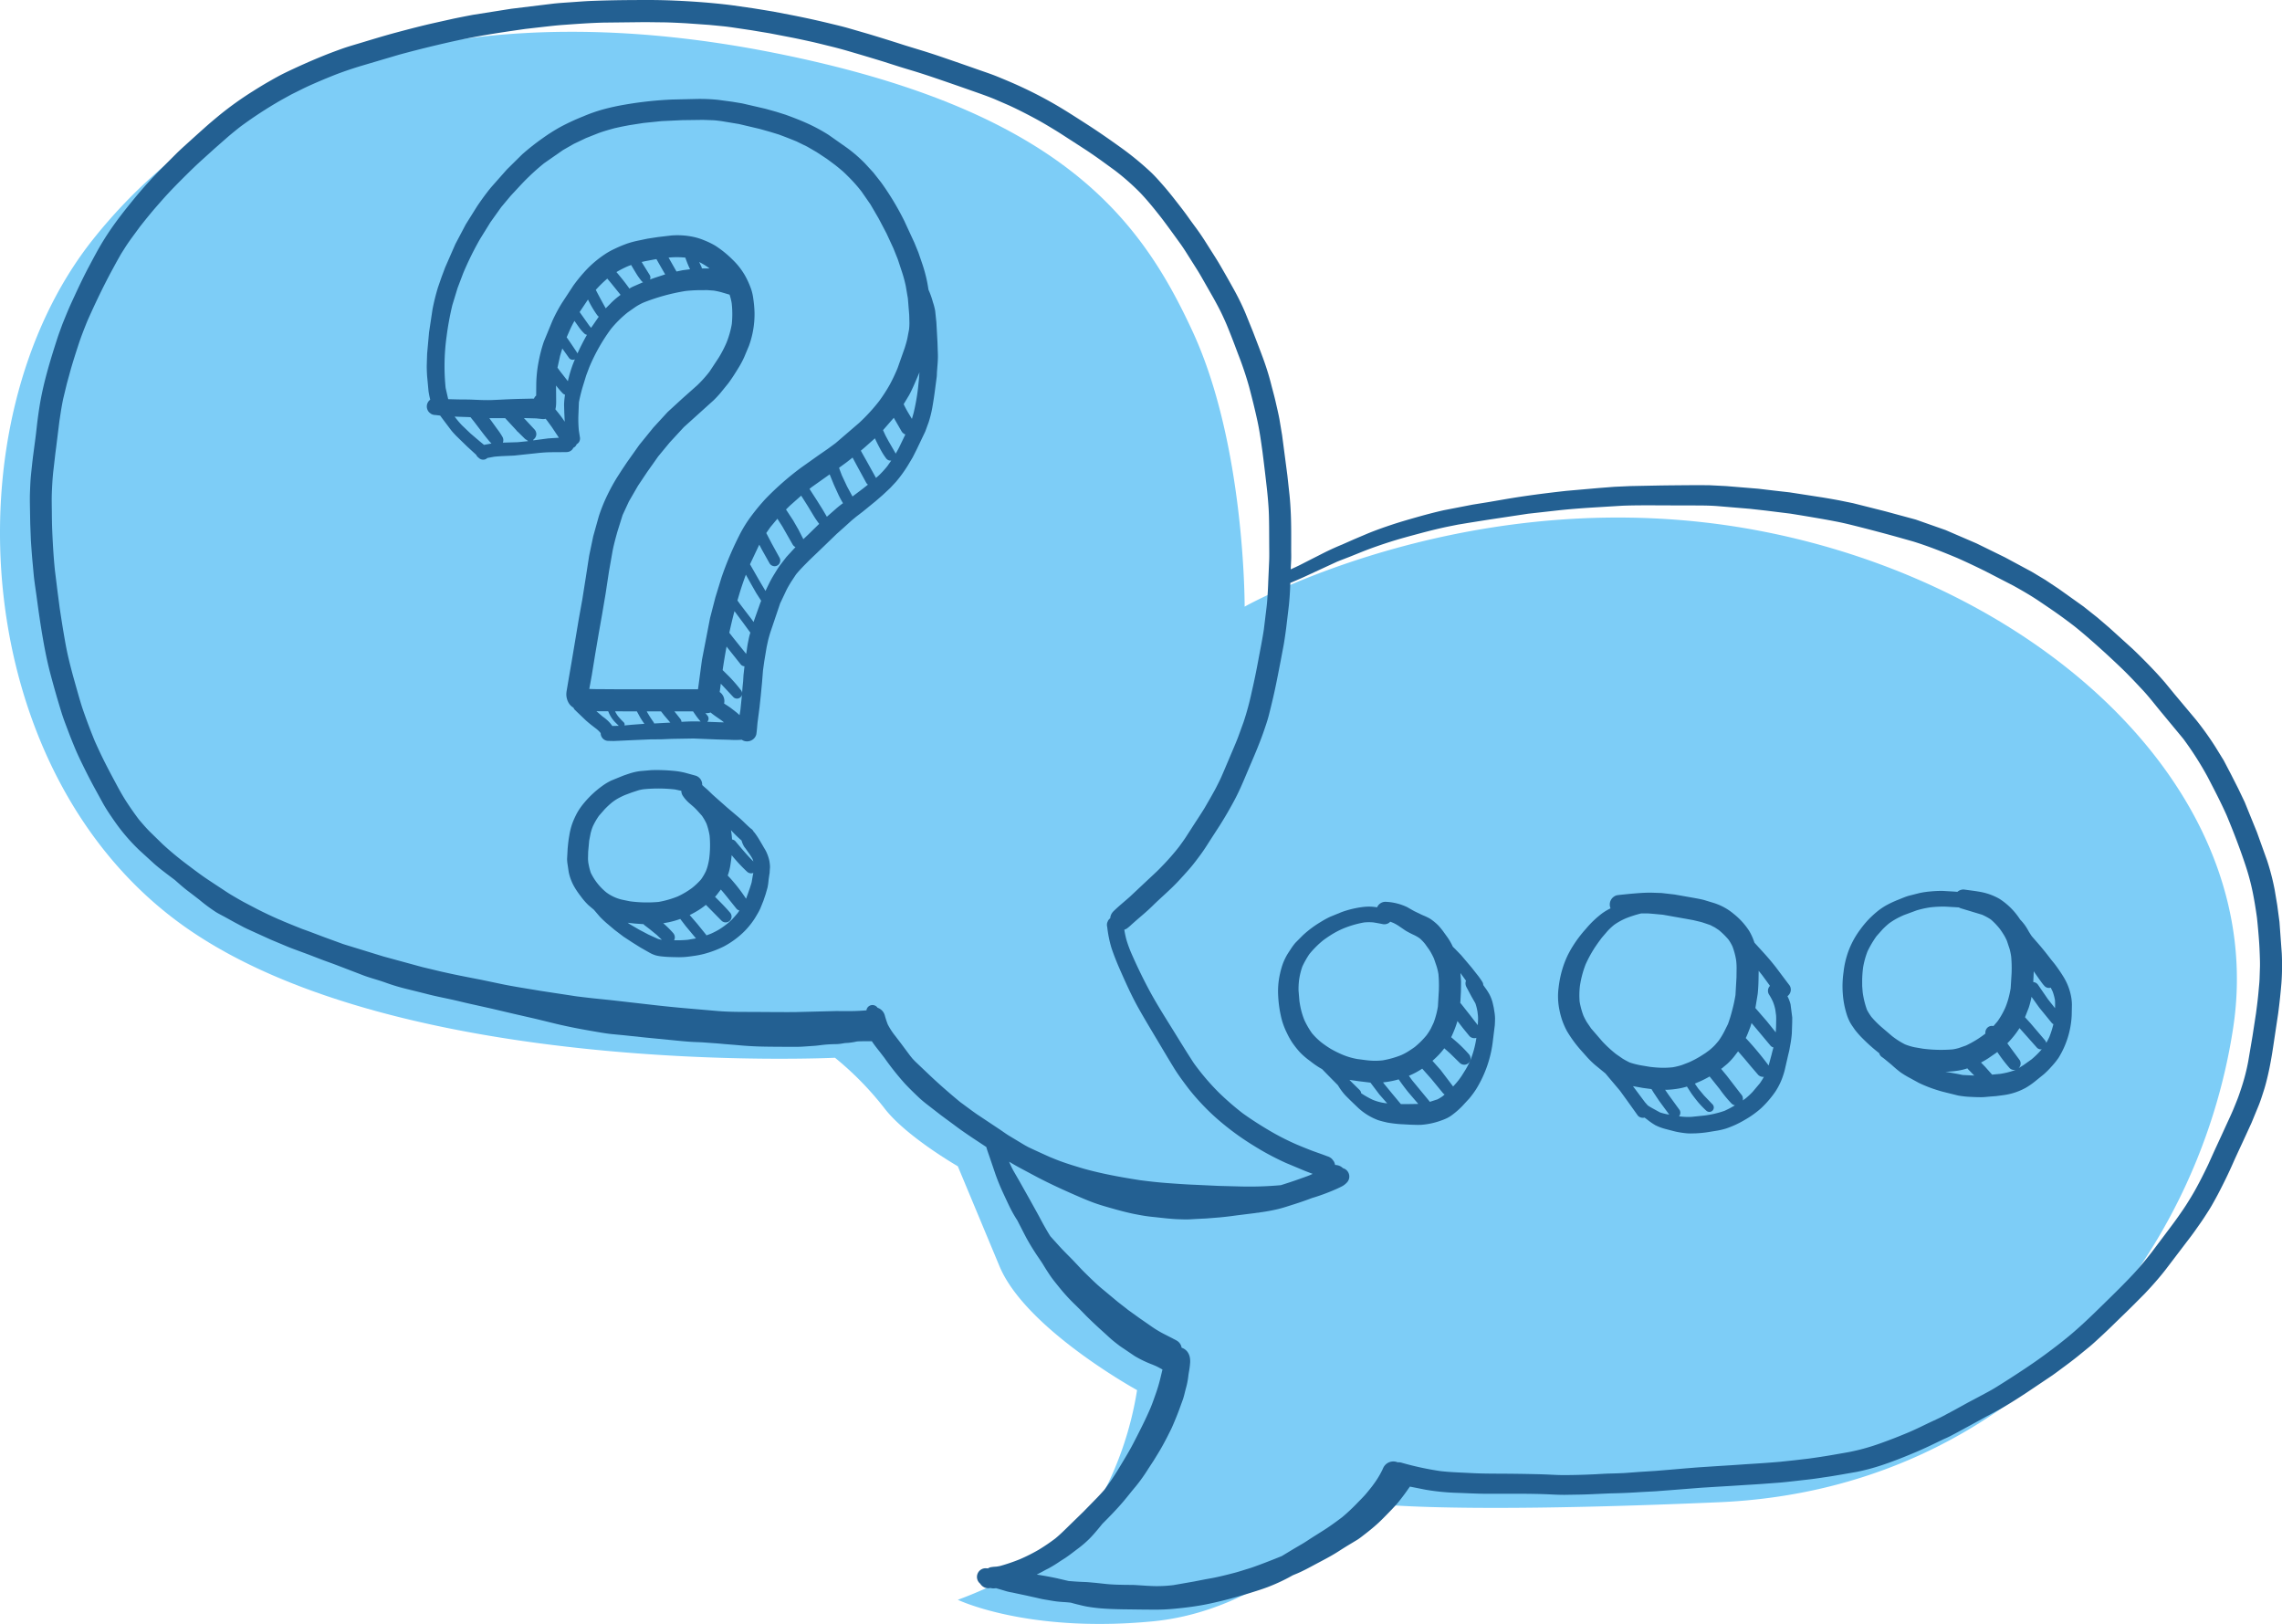 <svg xmlns="http://www.w3.org/2000/svg" width="479.794" height="341.408" xmlns:v="https://vecta.io/nano"><path d="M175.558 222.377s-91.373 4.436-136.655-27.506-50.132-106-19.243-144.678S102.069-.894 162.446 11.048s77.294 34.775 88.34 58.722 10.9 57.767 10.9 57.767 48.279-27.278 107.959-16 107.33 55.15 99.9 104.434-46.253 97.174-108.095 99.85-75.334 0-75.334 0-17.415 22.519-43.771 25.043-40.964-4.534-40.964-4.534 22.647-7.9 29.547-20.509a71.22 71.22 0 0 0 8.143-23.57s-23.549-12.922-28.963-26.135l-8.727-20.93s-10.976-6.31-15.491-12.272a65.71 65.71 0 0 0-10.332-10.537z" fill="#7dcdf7"/><g fill="#236092"><path d="M262.658 161.319l-.11.259-.125.3zM90.094 82.205c.088.613.209 1.221.362 1.821-.067.05-.131.104-.191.163a1.79 1.79 0 0 0 0 2.533l.363.28a1.77 1.77 0 0 0 .9.244l1.015.121q.606.826 1.226 1.644l1.065 1.413c.334.431.721.826 1.094 1.223l2.261 2.2 1.934 1.775a1.44 1.44 0 0 0 .5.6c.25.265.597.417.961.42a1.28 1.28 0 0 0 .344-.047 1.32 1.32 0 0 0 .544-.312l1.4-.259c1.4-.156 2.8-.166 4.209-.245l4.928-.523c1.034-.116 2.073-.179 3.114-.187l1.489-.007 1.546-.019c.401-.011.784-.17 1.075-.446a1.51 1.51 0 0 0 .309-.457 1.39 1.39 0 0 0 .4-.269 1.37 1.37 0 0 0 .3-.476 1.4 1.4 0 0 0 .527-.508 1.5 1.5 0 0 0 .141-1.069l-.206-1.318a24.29 24.29 0 0 1-.1-3.066l.112-2.854a33.83 33.83 0 0 1 .907-3.621l.626-2.033.656-1.739a39.01 39.01 0 0 1 4.51-7.978 23.37 23.37 0 0 1 3.55-3.526l1.567-1.1c.571-.384 1.176-.715 1.807-.99a42.24 42.24 0 0 1 8.831-2.42 30.29 30.29 0 0 1 2.872-.169l1.683-.01 1.355.1c.535.088 1.066.203 1.59.345l1.725.509a11.47 11.47 0 0 1 .446 1.806 20.69 20.69 0 0 1 .021 4.371 19.32 19.32 0 0 1-1.125 3.945c-.474 1.094-1.026 2.153-1.654 3.167l-1.912 2.9a26.31 26.31 0 0 1-2.528 2.82l-3.191 2.836-3.076 2.824-3.015 3.283-2.964 3.653-1.273 1.8-1.278 1.8-1.107 1.653-1.034 1.614a40.47 40.47 0 0 0-1.99 3.633 34.76 34.76 0 0 0-1.81 4.474l-1.171 4.192-.864 4.115-.709 4.586q-.361 2.269-.716 4.539l-.759 4.2-1.4 8.377-.734 4.259-.423 2.506a5.5 5.5 0 0 0-.06.671 3.7 3.7 0 0 0 .383 1.6 2.76 2.76 0 0 0 1.122 1.2c.071.189.182.359.326.5l2.177 2.086c.74.679 1.524 1.28 2.32 1.879a6.52 6.52 0 0 1 .826.8l.077.122a1.61 1.61 0 0 0 1.585 1.601l1.2.026 3.257-.152 4.449-.192 2.229-.014 2.188-.091 4.613-.078 5.023.205 2.491.062c.845.059 1.694.059 2.539 0l.074-.01a2.01 2.01 0 0 0 .59.275c.174.047.353.071.533.071a2.03 2.03 0 0 0 1.021-.274c.46-.259.795-.695.926-1.206.135-.857.172-1.727.27-2.59l.4-3.06.281-2.642.245-2.566.208-2.588.257-1.854.239-1.437.27-1.615.329-1.51q.218-.825.471-1.64l2.036-6.027 1.357-2.868c.292-.577.631-1.129.968-1.682l1-1.514.04-.052c.849-1.046 1.818-1.981 2.757-2.944l3.107-2.978 2.658-2.57 1.609-1.431 1.572-1.426.961-.79q.674-.511 1.344-1.03l1.16-.94-.146.112 1.646-1.338 1.547-1.342 1.575-1.475 1.225-1.315c.928-1.096 1.77-2.261 2.52-3.486l.975-1.638.856-1.7 1.727-3.614a1.84 1.84 0 0 0 .12-.289l.641-1.757a23.1 23.1 0 0 0 .755-2.979q.32-1.8.558-3.607l-.064.482.3-2.28.147-1.114c.042-.348.043-.7.057-1.051l.156-2.033a18.35 18.35 0 0 0 .022-2.2l-.068-2.049-.231-4.193-.256-2.438a13.1 13.1 0 0 0-.475-1.805 16.74 16.74 0 0 0-.926-2.6q-.107-.692-.23-1.384a31.06 31.06 0 0 0-1.13-4.219l-.774-2.255-.836-2.043-2.133-4.609a57.61 57.61 0 0 0-4.871-8.076l-1.627-2.069-1.758-1.913a30.32 30.32 0 0 0-3.76-3.259l-3.87-2.724a36.1 36.1 0 0 0-4.173-2.28c-1.587-.737-3.228-1.362-4.87-1.964l-1.967-.62-2.312-.644-4.863-1.124-2.045-.341-2.982-.4a37.66 37.66 0 0 0-4.634-.19l-5.054.119a77.74 77.74 0 0 0-9.911 1.066q-2.319.39-4.585 1c-1.457.405-2.886.908-4.275 1.506a46.45 46.45 0 0 0-4.692 2.172c-1.327.735-2.61 1.548-3.84 2.436a49.99 49.99 0 0 0-4.22 3.331l-3.252 3.214-3.223 3.645c-1.074 1.28-2.049 2.65-2.991 4.028l-2.395 3.823-2.192 4.148-2.15 4.91-.765 2.04-.739 2.131a45.16 45.16 0 0 0-1.162 4.669l-.726 4.815-.406 4.5q-.039 1.151-.073 2.3c-.023.767.022 1.53.059 2.295l.303 3.252zm8.86 8.953l-1.835-1.751a21.79 21.79 0 0 1-1.532-1.824l.656.027 2.286.078.4.025.772.966 1.941 2.551q.48.612.975 1.212c.22.283.46.55.718.8l-1.575.284-.066-.058-.934-.77-1.805-1.54zm7.495 1.879l-.727.019a1.38 1.38 0 0 0-.061-1.177c-.329-.581-.701-1.138-1.111-1.665l-1.261-1.748-.41-.558 3.335.008 2.374 2.564a.47.47 0 0 0 .122.167l.207.175 1.443 1.423a1.51 1.51 0 0 0 .4.26l.278.24-2.185.22-2.403.072zm8.821-.87l-3.164.42a.6.6 0 0 0 .032-.169 1.4 1.4 0 0 0 .625-1.168 1.48 1.48 0 0 0-.412-.994l-2.129-2.287-.073-.078 2.56.071.819.085.532.058a2.15 2.15 0 0 0 .669-.064l.311.4.954 1.306.909 1.365.609.917-.222.012-2.019.127zm8.35-29.191l.266.523a21.54 21.54 0 0 0 1.634 2.7 1.52 1.52 0 0 0 .376.379l-1.621 2.347-.086-.112-.308-.369-2.013-2.842 1.753-2.625zm-6.718 22.27c.025-.281.031-.561.032-.842l-.024-3.172v-.186a18.52 18.52 0 0 0 1.4 1.643 1.17 1.17 0 0 0 .486.29 15.84 15.84 0 0 0-.2 2.164l.048 1.587.078 1.693c0 .082.014.164.02.246l-.416-.614c-.479-.693-1.016-1.349-1.552-2 .063-.266.106-.536.129-.808zm3.579-8.742a27.11 27.11 0 0 0-1.084 3.639q-.777-1-1.558-1.987l-.627-.858.554-2.517.457-1.514 1.48 2.073a1.01 1.01 0 0 0 .722.3 1.03 1.03 0 0 0 .451-.107q-.203.485-.394.972zm.929-2.19c-.023-.076-.057-.148-.1-.214l-1.32-1.972q-.422-.613-.849-1.221.353-.807.708-1.613a20.89 20.89 0 0 1 .936-1.831l.093.138.807 1.141a8.99 8.99 0 0 0 1.188 1.388 1.01 1.01 0 0 0 .535.259q-1.088 1.916-1.998 3.925zm6.989-5.076h0l-.122.158.181-.234zm-.035-5.43l-1.006 1.013q-1.083-1.921-2.093-3.881a26.21 26.21 0 0 1 2.418-2.366q.48.564.952 1.135l1.821 2.257c.006.008.014.012.021.019l-.374.286a15.77 15.77 0 0 0-1.739 1.537zm4.659-3.525c-.243.119-.477.252-.707.392a.73.73 0 0 0-.052-.1c-.828-1.173-1.731-2.286-2.657-3.379h.006a21.82 21.82 0 0 1 2.328-1.194q.376-.153.758-.292l.608 1.037.639 1.042a15.91 15.91 0 0 0 .98 1.338 1.08 1.08 0 0 0 .291.2l-2.194.956zm3.64-1.517c.134-.306.113-.658-.058-.945l-1.376-2.207-.317-.541.781-.169 1.953-.372.373-.055q.377.674.762 1.343l.648 1.133.426.733-2.364.776-.828.303zm6.861-1.955l-1.291.269h0l-1.664-2.926c1.124-.108 2.256-.11 3.38-.006l.149.026a20.75 20.75 0 0 0 .987 2.433l-1.561.204zm4.044-.371a1.29 1.29 0 0 0-.143-.464l-.427-.89a13.84 13.84 0 0 1 1.984 1.194l.19.161-1.604-.001zm-24.711 88.295h0 0zm5.883 7.888c-.259-.367-.549-.712-.867-1.03a9.53 9.53 0 0 0-1.172-.949l-1.3-1.123 1.446.008h1.024l.163.381a6.73 6.73 0 0 0 1.277 1.9l.787.785-1.357.028zm2.553-.109a.63.63 0 0 0-.146-.65 14.91 14.91 0 0 1-1.251-1.352 6.8 6.8 0 0 1-.578-.971l2.124.01h2.461l.623 1.145a14.29 14.29 0 0 0 .962 1.475l-2.637.195-1.557.148zm6.6-.434l-.368.012c-.017-.094-.054-.184-.107-.263a23.87 23.87 0 0 1-1.321-2.052l-.122-.224h3.009l.637.824 1.314 1.538-3.041.165zm5.392-.325a1.15 1.15 0 0 0-.3-.691l-1.191-1.51h3.92l.62.909c.3.424.637.825.968 1.225l-.436-.016c-1.191-.034-2.384.012-3.572.084zm14.34-18.93a2.07 2.07 0 0 0 .136.161l-.15.513c-.132.481-.216.976-.322 1.463a19.61 19.61 0 0 0-.271 1.687l-.132.828-2.671-3.327-.876-1.117q.492-2.286 1.087-4.548l.621.835 1.232 1.659 1.351 1.847zm-6 12.92a2.26 2.26 0 0 0-.311-.258q.1-.678.183-1.358l.05-.386.171.17 2.467 2.636a1.08 1.08 0 0 0 1.049.284 1.07 1.07 0 0 0 .762-.774l-.072.749-.242 2.4-.185 1.133-.588-.521-1.271-.984c-.451-.334-.93-.625-1.4-.931a2.25 2.25 0 0 0 .065-.524c-.001-.613-.245-1.201-.677-1.635zm1.137-9.817q.556.713 1.12 1.42l1.911 2.4a1.14 1.14 0 0 0 .5.29 1.16 1.16 0 0 0 .236.035l-.21 1.886-.074 1.264-.125 1.234-.092 1.215c-.035-.243-.142-.47-.306-.653a34.05 34.05 0 0 0-2.292-2.66l-1.493-1.478q.363-2.485.826-4.952zm-4.068 15.816h.006a.96.96 0 0 0 .28-.678c-.005-.253-.105-.495-.28-.677l-.395-.48a2.19 2.19 0 0 0 .292.019c.275-.001.547-.05.805-.145l.074.066c.749.618 1.565 1.133 2.35 1.7l.381.309c-.268 0-.535-.006-.8-.011l-2.713-.103zm11.192-25.071l-1.326 3.737-.115.36-.44-.615-1.355-1.764q-.627-.82-1.247-1.646l-.356-.5.453-1.539q.6-1.961 1.321-3.886.538.963 1.075 1.928l1.091 1.916 1.051 1.637-.151.372zm5.462-9.583l-1.4 1.824c-.433.595-.8 1.229-1.188 1.855q-.6.968-1.1 1.988-.363.738-.714 1.482-.727-1.211-1.441-2.429l-1.817-3.179 1.859-3.931.1-.187.509.986 1.652 2.946c.228.364.625.588 1.055.594.209 0 .413-.056.593-.162a1.22 1.22 0 0 0 .432-1.648l-1.63-2.958-1.15-2.211.869-1.246 1.472-1.763 1.06 1.658 1.067 1.877 1.1 1.926a1.41 1.41 0 0 0 .579.511l-.514.551-1.392 1.516zm4.537-4.66l-.987.933-.048-.117-1-1.948-1.092-1.9-1.5-2.286.8-.788 2.393-2.12q.729 1.139 1.447 2.284l1.042 1.727a19.8 19.8 0 0 0 1.295 1.918l-2.35 2.297zm5.8-5.4l-1.834 1.607-.932-1.581-1.07-1.71q-.826-1.284-1.654-2.568l.507-.4 3.741-2.652.048.133.836 2.052.953 2.091a18.59 18.59 0 0 0 .963 1.785 18.91 18.91 0 0 0-1.563 1.245zm5.759-4.314q-.351.263-.7.532l.08-.062-1.586 1.19-1.136-2.09-1.11-2.369-.476-1.265-.1-.309 1.6-1.17 1.238-.974.953 1.774 1.938 3.556a1.21 1.21 0 0 0 .34.354l-.131.106.135-.1h0l-1.05.829zm5.157-4.762c-.537.673-1.116 1.312-1.733 1.913-.221.216-.459.416-.7.615l-.045-.106-1.952-3.522q-.6-1.046-1.177-2.1.438-.374.874-.75l2.085-1.853q.269.595.564 1.177.357.7.735 1.395a13.41 13.41 0 0 0 .991 1.549c.155.249.395.433.676.519a1.13 1.13 0 0 0 .3.04c.057-.001.114-.005.17-.014l-.795 1.14zm1.7-2.563a1.08 1.08 0 0 0-.106-.261l-1.418-2.452-.6-1.116-.519-1.127 2.266-2.6.293.521q.67 1.15 1.329 2.306a1.53 1.53 0 0 0 .81.673l-1.14 2.362c-.273.581-.579 1.146-.916 1.693zm4.71-13.752q-.056.421-.109.843c-.198 1.46-.47 2.909-.816 4.342l-.354 1.243-.787-1.31c-.351-.58-.656-1.176-.95-1.783l1.156-1.923c.364-.656.678-1.355.991-2.043l1.057-2.449.114-.3-.1 1.4-.203 1.983zM93.884 70.824c.286-2.241.693-4.465 1.219-6.662l1.094-3.59 1.194-3.146a65.83 65.83 0 0 1 3.52-7.141l2.2-3.556 2.271-3.182 1.986-2.376 2.268-2.441a48.38 48.38 0 0 1 4.764-4.413l3.988-2.777 2.26-1.294 2.547-1.212 2.618-1.04c1.124-.411 2.264-.731 3.417-1.044l1.511-.332 1.569-.3 3-.467 3.79-.388 4.284-.2 4.438-.06 2.112.076c.565.026 1.133.11 1.7.177l3.751.623 4.38 1.035 2.192.618 1.769.543q1.894.7 3.754 1.463l2.224 1.086 1.979 1.147 2.125 1.4q.922.674 1.833 1.361.685.545 1.354 1.11c.583.493 1.118 1.053 1.661 1.589a31.7 31.7 0 0 1 2.49 2.848l1.873 2.7 1.714 2.944 1.657 3.148 1.448 3.128.93 2.325.918 2.781a27.6 27.6 0 0 1 .76 2.859l.436 2.56.282 3.463.045 1.7a13.08 13.08 0 0 1-.075 1.359l-.36 1.891c-.145.673-.347 1.337-.552 1.994l-1.5 4.253c-.481 1.175-1.024 2.325-1.626 3.443a33.83 33.83 0 0 1-2.267 3.514 39 39 0 0 1-4.172 4.547l-4.986 4.286-1.7 1.247-1.87 1.289-3.8 2.7a61.34 61.34 0 0 0-7.242 6.351 44.21 44.21 0 0 0-3.268 3.948 27 27 0 0 0-2.366 3.874 68.57 68.57 0 0 0-3.726 8.817l-1.3 4.234-1.11 4.305-1.7 8.784-.587 4.375q-.085.627-.168 1.255-.041.278-.082.556h-1.3-4.375q-4.533 0-9.068 0c-1.593 0-3.186 0-4.778-.017-1.108-.009-2.227.006-3.337-.055l.191-1.008q.177-.978.352-1.956l.722-4.445.693-4.079.738-4.175.739-4.363.7-4.62.768-4.361c.27-1.381.648-2.752 1.027-4.106l1.08-3.443 1.327-2.864 1.906-3.294 1.983-2.965 1.213-1.707 1.044-1.485 2.431-2.943 2.972-3.221 6.244-5.633a22.18 22.18 0 0 0 1.5-1.611l1.621-2c.826-1.115 1.554-2.29 2.277-3.474a19.89 19.89 0 0 0 1.041-1.985l1.012-2.416a19.53 19.53 0 0 0 1.167-6.939 24.11 24.11 0 0 0-.251-2.869 10.4 10.4 0 0 0-.45-2.052 18.61 18.61 0 0 0-1.114-2.557c-.733-1.361-1.675-2.598-2.792-3.666a21.81 21.81 0 0 0-3.661-2.958 16.37 16.37 0 0 0-2.332-1.13c-.715-.298-1.454-.532-2.21-.7a16.14 16.14 0 0 0-4.732-.3l-2.786.328-2.182.336-2.109.442c-.742.157-1.474.357-2.193.6-.874.315-1.731.673-2.569 1.075-.691.316-1.356.684-1.992 1.1a22.92 22.92 0 0 0-3.639 2.963 32.77 32.77 0 0 0-3.1 3.706l-2.339 3.567a32.4 32.4 0 0 0-2.052 3.834l-1.785 4.33a30.33 30.33 0 0 0-1.088 4.142 26.93 26.93 0 0 0-.516 4.832l-.02 2.354v.045a1.42 1.42 0 0 0-.462.644l-.413-.006-2.246.048q-2.117.051-4.232.163l-2.221.1a40.75 40.75 0 0 1-2.446-.038l-2.066-.084-2.257-.018-2.154-.056-.538-2.367a45.15 45.15 0 0 1 .188-10.725z"/><path d="M161.731 180.856a8.7 8.7 0 0 0-.627-1.793c-.193-.414-.462-.79-.676-1.193l-.629-1.067a16.29 16.29 0 0 0-1.174-1.78 1.71 1.71 0 0 0-.151-.132l-.076-.154c-.134-.227-.32-.417-.544-.556-.834-.7-1.567-1.5-2.383-2.217l-2.575-2.179-2.557-2.262q-.231-.215-.471-.42l-1.091-1.053-.8-.694-.341-.315c.047-.908-.539-1.728-1.413-1.979l-2.18-.6c-.827-.204-1.668-.342-2.517-.41a37.2 37.2 0 0 0-4.556-.145l-2.331.2a12.33 12.33 0 0 0-2.349.536q-.624.207-1.244.424l-2.517 1.026a12.24 12.24 0 0 0-1.994 1.208c-1.366.993-2.604 2.152-3.686 3.448a13.75 13.75 0 0 0-1.479 2.094c-.439.802-.813 1.638-1.119 2.5a14.42 14.42 0 0 0-.557 2.331c-.171.9-.261 1.825-.347 2.74l-.118 2.178a8.5 8.5 0 0 0 .1 1.1l.242 1.631c.227 1.109.633 2.174 1.2 3.154.384.658.813 1.289 1.285 1.887a13.49 13.49 0 0 0 1.7 1.965l1.108.932 1.22 1.425c.449.475.924.928 1.418 1.357l1.716 1.452 1.873 1.421 1.831 1.2 1.73 1.085 1.916 1.088a6.62 6.62 0 0 0 1.285.557c.461.12.932.2 1.407.238.677.082 1.362.106 2.043.126l1.469.03.88-.023c.829-.048 1.648-.164 2.468-.287.637-.094 1.269-.222 1.893-.383 1.463-.386 2.883-.922 4.236-1.6 1.387-.745 2.673-1.663 3.828-2.733.385-.353.749-.728 1.09-1.124a15.9 15.9 0 0 0 1.236-1.576c.29-.415.545-.85.8-1.289.247-.408.469-.83.666-1.264l.633-1.568.479-1.416.388-1.364a12.59 12.59 0 0 0 .228-1.622l.169-1.191c.043-.161.062-.328.057-.495l.069-.949a4.06 4.06 0 0 0-.022-.56c-.028-.316-.075-.63-.139-.94zm-5.851-4.176l.039.03a4.38 4.38 0 0 0 .336.9l.118.245a2.72 2.72 0 0 0 .322.447l.638.9a11.91 11.91 0 0 1 .9 1.4q.09.249.162.5c-1.356-1.337-2.563-2.809-3.79-4.264a1.14 1.14 0 0 0-.692-.347v-.024c-.036-.651-.111-1.299-.227-1.94h0c.689.759 1.422 1.478 2.194 2.153zm-32.251 3.874l.034-1.467.213-2.34.3-1.546a10.2 10.2 0 0 1 .459-1.444 14.45 14.45 0 0 1 1.3-2.255l1.229-1.4c.464-.481.953-.937 1.466-1.365a10.69 10.69 0 0 1 1.236-.841c.489-.273.986-.513 1.5-.739l1.455-.547 1.372-.449c.368-.104.744-.182 1.123-.233a31.3 31.3 0 0 1 6.613.043l1.318.287c.004.366.11.724.308 1.032.356.534.776 1.023 1.25 1.455l.974.84a12.2 12.2 0 0 1 .963.972l.832.929a10.81 10.81 0 0 1 .974 1.689c.292.807.508 1.64.648 2.487a22.36 22.36 0 0 1-.093 4.913 15.73 15.73 0 0 1-.337 1.569 9.46 9.46 0 0 1-.37 1.057c-.287.589-.621 1.153-1 1.687-.579.655-1.215 1.257-1.9 1.8-.934.689-1.936 1.283-2.989 1.771-1.296.524-2.643.912-4.019 1.155-2.015.184-4.045.14-6.051-.13l-1.668-.343c-1.194-.28-2.317-.803-3.3-1.536-1.37-1.115-2.478-2.517-3.247-4.108a12.14 12.14 0 0 1-.539-2.268l.079.588a10.06 10.06 0 0 1-.133-1.263zm14.683 16.82l-1.968-.894-1.956-1.029-2-1.166-.419-.287 1.428.158 1.915.135a1.38 1.38 0 0 0 .4.369l.35.27-.279-.217.8.616 1.486 1.211 1.086 1.034-.1-.008c-.252-.044-.501-.108-.743-.192zm6.329.2c-.949.091-1.904.124-2.857.1h-.057c.102-.19.156-.401.158-.616-.005-.354-.145-.692-.392-.946a19.59 19.59 0 0 0-1.891-1.881l-.159-.13 1.153-.212a17.75 17.75 0 0 0 2.062-.568l.364-.13 1.166 1.521 1.24 1.492.9 1.077-1.687.292zm9.295-4.3a12.29 12.29 0 0 1-1.414 1.215 15.07 15.07 0 0 1-1.474 1.005 16.4 16.4 0 0 1-1.553.791q-.484.191-.976.364c-.02-.058-.049-.114-.085-.164l-1.8-2.226-1.626-1.886.044-.021a20.4 20.4 0 0 0 1.923-1.076c.5-.321.979-.674 1.447-1.041l.874.884 2.406 2.443a1.24 1.24 0 0 0 .877.357 1.23 1.23 0 0 0 1.235-1.231 1.3 1.3 0 0 0-.363-.875c-.979-1.144-2.045-2.206-3.111-3.268l.325-.369.888-1.165.155.169q.686.794 1.335 1.618l1.813 2.261a1.21 1.21 0 0 0 .608.36l-.349.508q-.566.694-1.18 1.344zm4.1-7.793c-.1.406-.249.793-.367 1.193l-.422 1.208-.343.95-.05.1a34.81 34.81 0 0 0-2.146-2.93q-.524-.636-1.068-1.255l-.639-.686.108-.291c.231-.693.395-1.406.491-2.13q.145-.919.231-1.854a35.38 35.38 0 0 0 3.222 3.458 1.27 1.27 0 0 0 .872.361 1.24 1.24 0 0 0 .461-.091l-.138.713-.211 1.251z"/><path d="M479.744 200.405l-.483-6.6-.473-3.548-.533-3.184c-.399-2.082-.93-4.136-1.59-6.151l-2.14-5.962-2.576-6.339-1.357-2.834-1.585-3.124-1.464-2.795-1.735-2.82a64.19 64.19 0 0 0-4.111-5.746l-4.444-5.3-1.953-2.379q-1.117-1.313-2.3-2.567-2.245-2.381-4.612-4.638l-4.887-4.431-2.5-2.144-2.948-2.339-5.244-3.74-2.8-1.861-2.852-1.71-5.615-3.021-5.978-2.931-6.513-2.805-6.252-2.2-6.424-1.742-6.791-1.711-2.99-.608q-1.66-.306-3.324-.581l-6.962-1.078-3.342-.38-3.3-.39-6.768-.556-3.591-.182-3.229-.008q-3.43.021-6.86.064l-6.456.128-3.348.152-3.341.261-6.746.592c-4.493.5-8.978 1.074-13.433 1.853l-2.948.509-3.319.533-6.064 1.177c-1.893.425-3.77.923-5.637 1.45-1.795.508-3.591 1.026-5.361 1.615-1.715.57-3.424 1.181-5.1 1.87l-2.746 1.164-2.425 1.07a58.42 58.42 0 0 0-3.156 1.4c-1 .481-1.973 1-2.966 1.49l-2.816 1.437c-.65.327-1.315.629-1.982.926v-.046l.1-2.013c.023-.635.005-1.272 0-1.907 0-2.524.033-5.057-.073-7.579-.057-1.362-.14-2.72-.279-4.076l-.45-4.123-1.107-8.449-.56-3.361c-.227-1.226-.525-2.442-.8-3.658-.294-1.3-.665-2.583-.991-3.873s-.713-2.567-1.14-3.828c-.4-1.188-.845-2.36-1.291-3.532l-1.354-3.532-1.63-4.023a50.66 50.66 0 0 0-1.556-3.3c-.57-1.114-1.19-2.2-1.8-3.293q-.966-1.715-1.959-3.415c-.66-1.136-1.377-2.236-2.081-3.345s-1.41-2.252-2.17-3.344c-.771-1.108-1.6-2.179-2.376-3.283-.88-1.245-1.825-2.446-2.765-3.647-.786-1.006-1.583-2-2.423-2.962-.862-.986-1.726-1.977-2.674-2.881a62.7 62.7 0 0 0-6.662-5.433c-2.285-1.642-4.593-3.24-6.963-4.758-2.3-1.475-4.593-2.967-6.968-4.322-2.416-1.38-4.9-2.641-7.436-3.788-1.37-.62-2.763-1.2-4.152-1.771-1.323-.547-2.692-.993-4.041-1.468q-3.85-1.357-7.716-2.68-1.877-.643-3.774-1.236l-4.03-1.234q-3.871-1.252-7.767-2.421l-4-1.159c-1.237-.359-2.494-.653-3.747-.956a181.61 181.61 0 0 0-8.117-1.787l-3.925-.755q-2.179-.365-4.359-.714l-4.236-.608c-1.356-.179-2.712-.327-4.074-.455-2.8-.267-5.616-.444-8.431-.564q-2.191-.092-4.382-.109c-1.448-.009-2.9 0-4.345.011a249.64 249.64 0 0 0-8.521.179c-1.365.055-2.731.165-4.093.262-1.318.093-2.639.168-3.951.314l-8.778 1.07-8.038 1.27q-2.039.381-4.068.8l-4.088.912c-2.692.6-5.357 1.305-8.022 2.015-2.6.694-5.173 1.489-7.75 2.264-1.247.374-2.512.734-3.736 1.174-1.328.478-2.648.968-3.953 1.5q-4.066 1.658-8.015 3.569c-1.156.564-2.273 1.2-3.39 1.839-1.139.649-2.259 1.34-3.366 2.043a69.53 69.53 0 0 0-6.822 4.872c-1.118.916-2.226 1.844-3.3 2.806q-1.578 1.408-3.144 2.829c-.967.878-1.946 1.747-2.873 2.668l-3.205 3.21c-1.9 1.939-3.731 3.961-5.456 6.058-1.861 2.26-3.688 4.562-5.323 6.994a56.62 56.62 0 0 0-2.349 3.81c-.686 1.219-1.337 2.456-1.994 3.691-1.286 2.416-2.432 4.913-3.581 7.4-.625 1.354-1.184 2.739-1.746 4.117-.239.586-.445 1.187-.666 1.779a43.67 43.67 0 0 0-.648 1.864c-.87 2.679-1.7 5.374-2.406 8.1a68.51 68.51 0 0 0-.959 4.225c-.266 1.368-.471 2.743-.659 4.125-.2 1.456-.329 2.921-.524 4.377l-.533 4.045q-.218 1.854-.4 3.708c-.122 1.217-.167 2.441-.212 3.665-.041 1.084-.014 2.172 0 3.257l.058 3.272.137 3.521q.122 1.869.272 3.735l.337 3.656c.151 1.447.382 2.89.582 4.331.357 2.693.739 5.378 1.19 8.057.459 2.73.98 5.447 1.685 8.125q1.105 4.2 2.395 8.355c.406 1.312.92 2.6 1.4 3.879.458 1.22.945 2.424 1.446 3.626.586 1.4 1.26 2.771 1.931 4.134a126.61 126.61 0 0 0 1.944 3.772l2 3.65c.67 1.187 1.435 2.322 2.213 3.44 1.577 2.308 3.393 4.445 5.416 6.374l3.129 2.857c1.044.919 2.167 1.762 3.272 2.6l1.071.805q.472.425.951.841c.617.539 1.244 1.064 1.9 1.557q.473.357.946.716.668.523 1.34 1.037a36.09 36.09 0 0 0 3.507 2.6c.624.381 1.277.7 1.92 1.05l2.042 1.128 1.84.979c.62.315 1.245.593 1.873.879l3.859 1.753 2.292.957c.749.318 1.495.638 2.257.922l2.16.8c1.477.529 2.929 1.124 4.4 1.671l2.147.78 2.219.849 4.149 1.592c1.446.529 2.944.9 4.391 1.421a43.1 43.1 0 0 0 4.508 1.365q2.252.548 4.5 1.12c1.549.395 3.116.708 4.679 1.042 1.448.31 2.88.683 4.326 1l4.434.988 4.592 1.079 4.669 1.069 4.327 1.058c1.426.336 2.854.638 4.291.92 1.489.29 2.987.544 4.48.8.934.163 1.872.311 2.815.413l2.395.227 4.667.493 4.853.476c1.619.153 3.263.34 4.9.438.805.049 1.611.064 2.416.111l2.263.166c.755.049 1.524.124 2.286.192l2.431.194a73.88 73.88 0 0 0 4.843.314c1.57.045 3.143.053 4.715.061q1.165.005 2.331.006h.309c.657 0 1.312 0 1.967-.053l2.124-.145c.728-.043 1.449-.161 2.173-.236.667-.069 1.337-.1 2.006-.124.366-.012.735 0 1.1-.04.41-.041.813-.118 1.218-.185.366-.032.735-.04 1.1-.087.4-.051.79-.105 1.185-.195l.291-.06c.531-.047 1.066-.044 1.6-.048h1.049.159.335c.518.788 1.119 1.535 1.7 2.268q.458.6.922 1.2a59.01 59.01 0 0 0 4.239 5.349c.7.762 1.447 1.5 2.192 2.218.4.39.8.779 1.221 1.152.448.4.914.773 1.387 1.141l-.19-.147 2.909 2.256-.328-.253c1.191.918 2.419 1.784 3.62 2.689 1.13.852 2.3 1.635 3.475 2.432l2.916 1.928c.159.589.364 1.159.567 1.734l1.387 4.078a46.09 46.09 0 0 0 1.662 4.026c.56 1.184 1.089 2.385 1.7 3.544a25.8 25.8 0 0 0 1.2 2.036l1.7 3.307c.644 1.222 1.365 2.407 2.115 3.566.374.577.771 1.142 1.156 1.711s.715 1.157 1.083 1.728.739 1.151 1.138 1.707c.493.689 1.04 1.339 1.569 2 .901 1.126 1.865 2.201 2.886 3.219l1.474 1.447 1.438 1.473c1.064 1.04 2.14 2.068 3.25 3.06q.779.7 1.544 1.408c.631.586 1.318 1.116 2 1.639.5.381 1.035.709 1.551 1.065l1.769 1.2a23.8 23.8 0 0 0 3.747 1.8l.656.275c.444.206.878.439 1.3.677.048.027.1.056.144.085q-.205.885-.422 1.768c-.255 1.069-.565 2.124-.927 3.162-.364 1.026-.714 2.056-1.126 3.063a79.35 79.35 0 0 1-1.756 3.793q-.973 1.968-1.99 3.914c-.7 1.34-1.486 2.638-2.263 3.934s-1.542 2.575-2.4 3.8q-.643.91-1.3 1.811a45.41 45.41 0 0 1-1.554 1.7l-2.859 2.926-2.991 2.914c-.96.939-1.915 1.9-2.956 2.749a41.75 41.75 0 0 1-3.517 2.382 37.12 37.12 0 0 1-3.894 1.956 38.51 38.51 0 0 1-4.25 1.446h-.017l-.58.107-.725.052-.6.082a2.31 2.31 0 0 0-.571.249l-.478-.032c-.738 0-1.403.445-1.685 1.126s-.126 1.466.396 1.988c.048.048.098.092.151.134a2.05 2.05 0 0 0 .7.685 1.9 1.9 0 0 0 .994.263 3.11 3.11 0 0 0 .481-.043c.195.057.397.086.6.086h.018c.179-.004.358-.018.535-.043l.036.012c.735.2 1.463.427 2.193.644a10.38 10.38 0 0 0 1.083.236c.333.063.663.144 1 .213l1.9.4 1.8.4c.73.154 1.449.355 2.187.471.892.141 1.77.32 2.669.425.723.085 1.45.111 2.176.172l.654.063a38.47 38.47 0 0 0 1.333.355c.7.171 1.4.355 2.114.479.947.164 1.9.281 2.857.365 1.495.13 3 .167 4.495.2l4.572.058 2.224.015a45.74 45.74 0 0 0 2.223-.046c1.47-.073 2.936-.229 4.4-.4 1.669-.2 3.335-.462 4.978-.814 2.8-.6 5.572-1.333 8.3-2.182 1.315-.408 2.635-.814 3.923-1.3 1.499-.572 2.962-1.237 4.379-1.99l.9-.495.961-.4c1.176-.5 2.3-1.108 3.422-1.712 1.8-.967 3.639-1.88 5.354-3a76.11 76.11 0 0 1 2.511-1.559l1.342-.811c.48-.307.931-.666 1.381-1.019.99-.754 1.959-1.538 2.878-2.377.865-.789 1.671-1.637 2.489-2.475q.631-.648 1.243-1.315c.553-.608 1.052-1.263 1.551-1.915a35.23 35.23 0 0 0 1.032-1.421c.147-.216.307-.426.461-.638l.135.029 3.12.62c2.204.377 4.432.6 6.667.666 2.083.063 4.162.194 6.245.193l6.451-.007c2.217.011 4.436.029 6.65.131 1.031.048 2.06.1 3.092.1h.2l3.22-.053a110.97 110.97 0 0 0 3.213-.116l3.11-.136a127.22 127.22 0 0 0 6.416-.275l3.12-.166 3.222-.247 6.371-.5 3.2-.2 3.37-.2 3.277-.214q1.6-.086 3.2-.205l3.5-.261c1.018-.084 2.037-.205 3.052-.316l3.269-.375c1.225-.143 2.445-.343 3.667-.519 1.023-.147 2.041-.327 3.059-.5l3.247-.568a46.21 46.21 0 0 0 5.871-1.634c2.172-.744 4.3-1.6 6.419-2.5.972-.41 1.931-.848 2.888-1.294l2.825-1.359c.5-.229 1.018-.447 1.509-.7q.794-.413 1.584-.838l2.813-1.532 3.152-1.724 2.677-1.434c1.932-1.079 3.8-2.276 5.655-3.49l5.6-3.76c.868-.611 1.712-1.255 2.566-1.884.933-.688 1.862-1.394 2.767-2.118l2.566-2.094c.822-.688 1.6-1.432 2.392-2.157 1.541-1.412 3.016-2.892 4.521-4.343q1.146-1.106 2.272-2.229l2.345-2.356c1.525-1.61 2.993-3.266 4.359-5.014l4.308-5.662c.669-.871 1.34-1.743 1.971-2.642.644-.921 1.306-1.831 1.915-2.774.538-.834 1.091-1.665 1.58-2.527.54-.954 1.071-1.912 1.572-2.885.987-1.915 1.932-3.843 2.8-5.814.85-1.932 1.769-3.836 2.643-5.758l1.3-2.834 1.5-3.647c.415-1.018.736-2.071 1.076-3.116s.61-2.131.861-3.209c.487-2.089.849-4.207 1.162-6.328l1.007-6.709q.415-3.16.68-6.332a52.09 52.09 0 0 0 .072-6.313zM21.882 159.958c-.68-1.359-1.316-2.739-1.941-4.124q-1.318-3.218-2.459-6.5c-.384-1.1-.707-2.229-1.032-3.352l-1.076-3.815c-.616-2.284-1.2-4.583-1.614-6.912-.447-2.478-.841-4.963-1.214-7.453l-.455-3.477-.55-4.462c-.277-2.724-.437-5.463-.556-8.2-.057-1.323-.074-2.652-.085-3.978-.012-1.367-.054-2.743 0-4.11.056-1.4.131-2.8.272-4.2l.487-4.217q.064-.48.128-.959l.7-5.656.359-2.348c.152-.872.3-1.75.5-2.611l.709-2.929.713-2.605c.518-1.86 1.113-3.7 1.71-5.533.553-1.7 1.21-3.369 1.885-5.026 1.529-3.462 3.162-6.878 4.941-10.22l1.143-2.109q.417-.74.832-1.477c.279-.495.6-.969.9-1.451.455-.737.956-1.45 1.461-2.153l1.777-2.419q1.073-1.368 2.179-2.709c.824-1 1.682-1.969 2.539-2.942 1.685-1.912 3.492-3.719 5.3-5.51.93-.918 1.868-1.822 2.835-2.7l2.877-2.6 2.834-2.489q1.25-1.058 2.539-2.068a88.51 88.51 0 0 1 8.624-5.625l2.131-1.175 2.471-1.227c1.481-.72 3-1.365 4.518-2.008 1.182-.483 2.363-.971 3.565-1.4a86.76 86.76 0 0 1 4.058-1.342l8.032-2.372q3.961-1.075 7.953-2.022c2.574-.608 5.159-1.189 7.759-1.673 3.586-.668 7.2-1.2 10.807-1.713q1.956-.227 3.913-.448c1.371-.153 2.742-.313 4.117-.408 2.814-.2 5.625-.41 8.446-.479l8.75-.1 4.395.053q2.157.068 4.311.194l4.729.335q1.458.137 2.914.283c.6.059 1.2.14 1.805.221l4.149.618 3.832.637q2.175.42 4.35.84c1.433.277 2.859.589 4.283.9 1.254.277 2.5.594 3.746.9 1.276.308 2.543.638 3.8 1q3.883 1.128 7.748 2.314l2.69.859c1.052.34 2.111.656 3.17.974 2.074.62 4.129 1.312 6.177 2.013q2.7.925 5.395 1.871c1.967.7 3.948 1.358 5.88 2.145l3.021 1.309c1.193.54 2.359 1.119 3.523 1.718a94.72 94.72 0 0 1 3.267 1.751c1.076.608 2.16 1.268 3.228 1.92 1.1.672 2.172 1.4 3.267 2.089l3.141 2.039a105.95 105.95 0 0 1 3.056 2.114l2.819 2.048c1.905 1.449 3.703 3.032 5.382 4.738 1.566 1.646 2.989 3.418 4.389 5.2 1.373 1.8 2.691 3.641 4.021 5.476.636.877 1.21 1.8 1.787 2.715l1.814 2.872c.579.925 1.107 1.879 1.649 2.826l1.705 2.988c.547.985 1.083 1.973 1.582 2.983a58.03 58.03 0 0 1 1.238 2.712c.848 2.036 1.623 4.1 2.4 6.17a72.03 72.03 0 0 1 2.3 6.846c.635 2.392 1.231 4.791 1.754 7.209.457 2.112.752 4.262 1.052 6.4q.5 3.914.937 7.835.221 1.986.35 3.982c.084 1.321.1 2.646.115 3.969l.019 3.751c.002 1.251.042 2.533-.027 3.8l-.18 4.084c-.037 1.244-.112 2.484-.2 3.725-.076 1.117-.23 2.227-.365 3.337l-.355 2.92c-.327 2.179-.772 4.333-1.173 6.5-.412 2.22-.864 4.431-1.375 6.631-.456 2.148-1.031 4.27-1.722 6.355l-1.159 3.188c-.383 1-.812 1.983-1.226 2.969q-.253.591-.5 1.181l.011-.027-.335.793q-.373.868-.739 1.74-.346.812-.7 1.619c-.32.728-.683 1.434-1.043 2.143-.4.785-.84 1.548-1.271 2.315l-1.205 2.089c-.888 1.455-1.847 2.864-2.76 4.3l-1.31 2.028c-.451.666-.915 1.306-1.389 1.946q-1.39 1.761-2.933 3.393c-.578.609-1.155 1.217-1.764 1.795q-.995.942-2 1.872l-3.651 3.429c-1.134 1-2.318 1.953-3.4 3.016a2.28 2.28 0 0 0-.658 1.44 1.75 1.75 0 0 0-.451.506q-.087.209-.176.417c-.083.304-.083.625 0 .929.162 1.483.459 2.948.886 4.378.506 1.511 1.1 3 1.739 4.459 1.253 2.842 2.52 5.688 4.049 8.394s3.152 5.363 4.737 8.038q1.237 2.087 2.5 4.159c.787 1.3 1.671 2.515 2.579 3.732a42.79 42.79 0 0 0 3.11 3.727c1.05 1.14 2.156 2.227 3.315 3.256a56.44 56.44 0 0 0 7.813 5.777c2.201 1.381 4.494 2.61 6.863 3.678l4.007 1.677 1.6.615q-.311.14-.622.279c-.792.315-1.6.588-2.4.875-.971.346-1.948.669-2.93.983q-.372.119-.744.235a73.44 73.44 0 0 1-8.389.276l-4.72-.125-4.864-.228c-1.983-.074-3.959-.221-5.939-.366-1.9-.139-3.786-.356-5.675-.6-3.043-.475-6.072-1-9.071-1.708-.851-.2-1.691-.416-2.534-.644-.725-.2-1.44-.427-2.159-.647-1.486-.454-2.964-.953-4.4-1.543l-.815-.333q-2.144-.959-4.268-1.955c-.3-.139-.582-.3-.87-.458l-.324-.187-3.3-1.989c-.572-.367-1.122-.764-1.682-1.147l-1.69-1.124-3.248-2.163c-1.152-.8-2.268-1.657-3.405-2.482l-.043-.031c-2.13-1.757-4.213-3.565-6.225-5.456l-3.225-3.065-.577-.6-.513-.63-2.016-2.71q-.553-.722-1.107-1.444a14.29 14.29 0 0 1-1.592-2.444c-.243-.63-.448-1.266-.628-1.919a2.34 2.34 0 0 0-1.517-1.581c-.171-.256-.429-.441-.726-.521a1.28 1.28 0 0 0-1.575.895 1.15 1.15 0 0 0-.025.155l-.017.019c-1.011.086-2.019.145-3.037.157l-1.819.005c-.656 0-1.32-.024-1.976 0l-8.19.205c-2.684.017-5.369-.01-8.053-.027s-5.4.028-8.085-.187l-7.423-.644c-2.59-.23-5.174-.508-7.757-.813l-7.451-.85-3.659-.375q-1.737-.194-3.47-.411l-7.757-1.181c-2.749-.469-5.515-.876-8.243-1.451l-4.075-.854q-2.3-.441-4.589-.9c-1.311-.263-2.616-.552-3.921-.845l-3.844-.92-8.166-2.227-8.337-2.564-.321-.107-.24-.092-3.586-1.309-3.311-1.251q-.711-.251-1.421-.511-1.327-.531-2.65-1.069l-1.135-.47c-.312-.132-.634-.3-.968-.412-1.548-.685-3.086-1.4-4.593-2.174l-2.773-1.454c-.918-.498-1.827-1.037-2.733-1.573-.706-.417-1.386-.891-2.072-1.34q-1.386-.907-2.765-1.822c-1.528-1.014-2.989-2.136-4.455-3.238-1.772-1.329-3.476-2.746-5.106-4.245l-2.764-2.7c-.788-.809-1.522-1.656-2.248-2.519a67.53 67.53 0 0 1-2.524-3.6c-.874-1.345-1.654-2.751-2.4-4.168-.807-1.487-1.601-2.995-2.362-4.515zm453.28 43.178l-.087 2.7c-.038.852-.138 1.705-.209 2.554-.13 1.555-.336 3.105-.539 4.652l-.731 4.764-.912 5.391a42.67 42.67 0 0 1-1.291 5.088c-.3.917-.593 1.831-.94 2.732-.313.809-.648 1.61-.975 2.413-.374.865-.765 1.721-1.166 2.575l-1.3 2.84-1.4 3.026-1.344 2.976c-.895 1.869-1.828 3.729-2.843 5.534-.529.939-1.094 1.85-1.669 2.762-.54.857-1.12 1.684-1.7 2.514-.907 1.3-1.872 2.556-2.821 3.827l-2.879 3.828c-1.273 1.629-2.584 3.226-4 4.731-1.539 1.634-3.131 3.224-4.736 4.794-2.989 2.923-5.937 5.888-9.19 8.521q-.848.686-1.708 1.357c-1.6 1.232-3.224 2.448-4.886 3.6-1.761 1.223-3.555 2.4-5.359 3.559q-1.451.931-2.916 1.839c-.934.577-1.911 1.086-2.878 1.607l-2.88 1.528-2.922 1.608-2.385 1.276c-.797.421-1.638.79-2.464 1.181-1.571.743-3.125 1.53-4.726 2.209l-.267.113.121-.052-.114.049q-2.56 1.076-5.17 2.018a46.76 46.76 0 0 1-4.955 1.541c-.88.213-1.758.414-2.651.57l-2.926.508c-1.659.291-3.327.538-5 .772l-3.1.361-3.052.323q-3.344.283-6.7.478l-3.277.225-3.37.212-3.2.211c-1.042.063-2.084.164-3.126.239l-3.245.28-3.222.267-3.12.194-3.193.236c-1.065.065-2.149.094-3.223.121-1.039.025-2.074.1-3.11.152a143.79 143.79 0 0 1-6.433.177c-1.1.007-2.2-.054-3.295-.106a109.75 109.75 0 0 0-3.194-.1q-3.387-.075-6.774-.092c-2.128-.012-4.251-.011-6.376-.127-2.063-.114-4.126-.162-6.182-.383l-.428-.051a63.56 63.56 0 0 1-8.068-1.753 2.13 2.13 0 0 0-.785-.069c-1.078-.458-2.329-.051-2.931.954a4.39 4.39 0 0 0-.253.529 17.67 17.67 0 0 1-.914 1.68c-.381.636-.817 1.24-1.259 1.835-.428.547-.863 1.092-1.312 1.62-.516.607-1.083 1.17-1.641 1.737a40.18 40.18 0 0 1-3.378 3.185c-1.02.77-2.053 1.529-3.115 2.24-1.1.734-2.229 1.414-3.339 2.127-.608.39-1.2.8-1.823 1.169l-1.909 1.118-2.5 1.513c-2.023.82-4.055 1.62-6.113 2.349-.573.2-1.16.365-1.738.549-.666.213-1.332.421-2.008.6-1.4.371-2.807.724-4.227 1.018-.753.156-1.513.277-2.268.421l-2.136.417-4.241.74a28.2 28.2 0 0 1-4.042.218c-1.324-.035-2.642-.141-3.963-.223-.663-.042-1.33-.026-1.993-.034l-1.993-.046q-1.119-.037-2.234-.147l-2.118-.23c-.761-.06-1.519-.154-2.282-.183-.8-.029-1.6-.065-2.4-.13l-1.066-.083-2.355-.549c-1.36-.3-2.728-.542-4.1-.763-.082-.013-.165-.022-.247-.035.612-.31 1.219-.628 1.816-.965l.744-.376a27.7 27.7 0 0 0 2.389-1.482l1.032-.657c.873-.582 1.7-1.238 2.534-1.867.96-.701 1.863-1.478 2.7-2.323.769-.793 1.472-1.639 2.172-2.491l.39-.484c1.525-1.53 3.037-3.071 4.438-4.721.864-1.017 1.675-2.078 2.54-3.094a35.38 35.38 0 0 0 2.7-3.783l1.092-1.662 1-1.63c.675-1.1 1.29-2.236 1.882-3.385l.8-1.589c.243-.5.461-1.02.677-1.536q.534-1.252 1.01-2.527l.835-2.295c.266-.8.426-1.619.652-2.426a16.2 16.2 0 0 0 .5-2.716c.123-.751.275-1.5.327-2.258.037-.303.045-.608.022-.912a3.13 3.13 0 0 0-.4-1.4c-.309-.534-.806-.934-1.394-1.121-.011-.089-.028-.177-.051-.263a2.1 2.1 0 0 0-.926-1.2c-.202-.123-.41-.235-.623-.336-.194-.1-.384-.212-.582-.309-.437-.214-.866-.443-1.3-.662-.973-.485-1.909-1.04-2.8-1.662l-2.614-1.814-2.355-1.693-.276-.218a2.09 2.09 0 0 0-.337-.266l-1.548-1.209-3-2.5c-1.154-.927-2.217-1.957-3.272-2.992-.53-.518-1.067-1.038-1.572-1.581l-1.581-1.683c-1.06-1.078-2.142-2.134-3.15-3.263l-1.614-1.789-.025-.038c-.74-1.185-1.422-2.4-2.074-3.634-.686-1.3-1.417-2.57-2.12-3.857l-2.323-4.128-1.181-2.044c-.338-.609-.635-1.247-.912-1.887-.01-.024-.018-.048-.028-.073.732.437 1.468.867 2.219 1.271l3.821 2.041c2.4 1.247 4.864 2.392 7.342 3.481 1.431.629 2.86 1.255 4.327 1.8 1.392.515 2.835.913 4.261 1.316s2.856.779 4.31 1.076q1.1.222 2.2.4c.958.155 1.923.237 2.885.343 1.35.149 2.691.3 4.048.363l1.624.047q.181 0 .362 0c.674-.013 1.347-.068 2.019-.105l2.046-.1 2.059-.164c1.462-.106 2.913-.289 4.363-.49l3.7-.46.58-.085a2.25 2.25 0 0 0 .576-.08h0c1.304-.17 2.599-.409 3.878-.715 1.177-.292 2.327-.692 3.483-1.052a66.65 66.65 0 0 0 3.544-1.239l.019-.008.75-.227a44.11 44.11 0 0 0 4.537-1.737 21.02 21.02 0 0 0 .87-.416 3.9 3.9 0 0 0 1.168-.85c.224-.223.385-.501.469-.806.129-.467.067-.966-.172-1.388s-.636-.731-1.103-.859c-.135-.135-.286-.252-.45-.349a2.46 2.46 0 0 0-1.2-.324 2.28 2.28 0 0 0-.278-.779l-.357-.464c-.281-.28-.629-.483-1.011-.588-1.137-.449-2.3-.821-3.447-1.26a113.82 113.82 0 0 1-2.988-1.213 51.96 51.96 0 0 1-5.793-2.964c-1.9-1.123-3.758-2.311-5.552-3.6a59.3 59.3 0 0 1-4.956-4.299c-1.53-1.521-2.96-3.14-4.279-4.847-.43-.567-.878-1.132-1.264-1.731l-1.229-1.922q-1.252-2-2.493-4.014c-1.65-2.679-3.358-5.329-4.888-8.079a95.45 95.45 0 0 1-2.292-4.411q-1-2.042-1.917-4.129a26.42 26.42 0 0 1-1.132-3.062 20.92 20.92 0 0 1-.438-2.1c.172-.052.338-.123.493-.213.307-.223.6-.465.877-.724.159-.156.33-.3.5-.45q.639-.571 1.289-1.128c.94-.8 1.881-1.609 2.761-2.478 1.756-1.738 3.668-3.324 5.359-5.128a102.22 102.22 0 0 0 2.465-2.723c.833-.958 1.586-1.984 2.339-3 .7-.949 1.329-1.952 1.96-2.947l2.068-3.192q1.607-2.551 3.028-5.214c.936-1.75 1.72-3.565 2.484-5.394q.273-.642.546-1.282l.243-.576c1.046-2.435 2.092-4.878 2.951-7.385.378-1.1.76-2.2 1.046-3.337q.468-1.844.9-3.7c.575-2.471 1.04-4.962 1.529-7.451l.691-3.671c.235-1.4.433-2.805.6-4.216l.469-3.948a63.94 63.94 0 0 0 .274-3.837l.036-.916c1.371-.568 2.731-1.161 4.073-1.8l5.737-2.649c.9-.369 1.81-.7 2.715-1.06l2.8-1.126c1.877-.737 3.779-1.395 5.7-2.006 1.962-.625 3.954-1.158 5.942-1.692 2.075-.558 4.158-1.083 6.262-1.517l1.963-.391 2.242-.374 4.123-.655 8.392-1.263 6.307-.706c2.186-.243 4.375-.407 6.568-.556l6.94-.424c2.129-.087 4.265-.086 6.394-.085l6.92.028q.694 0 1.389 0c1.755 0 3.516 0 5.265.129l6.907.577 3.336.373 3.316.412 1.841.227q3.1.494 6.185 1.029 1.687.291 3.366.617c1.17.224 2.327.492 3.483.78q3.264.813 6.515 1.684 1.658.444 3.312.908l2.94.832c3.164.976 6.238 2.2 9.294 3.477q3.071 1.367 6.077 2.869l5.735 2.96c1.852 1.032 3.7 2.094 5.453 3.283 1.826 1.234 3.657 2.463 5.425 3.776q.956.709 1.9 1.432c1.657 1.323 3.261 2.718 4.843 4.13q2.558 2.282 5.033 4.657c1.54 1.473 3 3.037 4.455 4.59 1.488 1.586 2.794 3.331 4.191 4.994l4.4 5.31a68.73 68.73 0 0 1 5.1 7.975c1.4 2.7 2.813 5.395 4.044 8.176 1.446 3.471 2.8 6.986 3.976 10.559a48.79 48.79 0 0 1 1.467 5.483c.369 1.808.659 3.631.912 5.459q.275 2.593.459 5.2c.061.866.093 1.735.126 2.6.026.795.057 1.585.043 2.372z"/><path d="M314.057 211.813l-.187-.836a8.13 8.13 0 0 0-.786-2.059 13.2 13.2 0 0 0-.906-1.371l-.323-.463a1.27 1.27 0 0 0-.168-.62 15.2 15.2 0 0 0-1.163-1.633l-1.106-1.407-2.2-2.6-1.259-1.3-.5-.491a12.52 12.52 0 0 0-1.059-1.883l-.8-1.11c-.377-.536-.79-1.045-1.237-1.524a11.73 11.73 0 0 0-1.525-1.262c-.203-.137-.416-.259-.637-.363a12.95 12.95 0 0 0-1.047-.474l-.287-.122.116.049-1.657-.8-1.481-.842c-1.428-.68-2.981-1.058-4.562-1.112-.762.002-1.449.459-1.743 1.162a10.21 10.21 0 0 0-2.73-.1c-1.607.177-3.187.544-4.708 1.092l-2.4.979a18.6 18.6 0 0 0-2.012 1.1 22.13 22.13 0 0 0-3.788 2.833l-1.542 1.552a11.69 11.69 0 0 0-.864 1.152l-.628.958c-.478.748-.873 1.545-1.178 2.378a16.89 16.89 0 0 0-.559 1.986 16.65 16.65 0 0 0-.387 4.774 25 25 0 0 0 .8 5.1 16.13 16.13 0 0 0 1.076 2.715 15.2 15.2 0 0 0 1.049 1.873c.502.739 1.056 1.441 1.659 2.1.657.674 1.373 1.287 2.141 1.832.627.504 1.286.967 1.972 1.388l.527.3.6.617q1.359 1.39 2.727 2.77l.011.011a12.31 12.31 0 0 0 1.264 1.786c.43.507.918.952 1.385 1.426l1.585 1.52a12.75 12.75 0 0 0 4.116 2.564c.338.123.691.208 1.036.305l.982.234a25.88 25.88 0 0 0 2.738.337l2.167.117 1.527.042.688-.016a15.32 15.32 0 0 0 4.3-.94 9.79 9.79 0 0 0 1.383-.59 7.54 7.54 0 0 0 .991-.663 16.71 16.71 0 0 0 1.956-1.727l1.48-1.6c.526-.628 1.013-1.288 1.457-1.976a24.71 24.71 0 0 0 3.544-10.378l.38-3.071a27.27 27.27 0 0 0 .051-1.457 9.68 9.68 0 0 0-.142-1.411l-.137-.851zm-6.113-6.031l.283.4-.054.141a1.65 1.65 0 0 0 .159 1.212l1.028 1.93.841 1.469c.201.586.35 1.188.446 1.8l.089.754a7.62 7.62 0 0 1 .017 1.1l-.042.939-1.674-2.165-1.825-2.311c-.053-.063-.114-.119-.182-.166l.133-2.447.028-2.115-.135-1.755.887 1.214zm-34.823.349a14.86 14.86 0 0 1 .694-2.915 18.76 18.76 0 0 1 1.469-2.614c.862-1.063 1.832-2.035 2.893-2.9a28.31 28.31 0 0 1 1.965-1.329 18.69 18.69 0 0 1 2.235-1.147c1.421-.592 2.902-1.025 4.418-1.293a9.67 9.67 0 0 1 1.963-.009 52.22 52.22 0 0 1 1.882.339 1.72 1.72 0 0 0 1.26-.165c.15-.087.285-.197.4-.326l.6.235c.473.217.925.476 1.351.775l1.3.886a20.4 20.4 0 0 0 1.756.91c.42.197.822.431 1.2.7a9.45 9.45 0 0 1 1.115 1.168l.886 1.237a14.18 14.18 0 0 1 .984 1.84l.534 1.557a11.94 11.94 0 0 1 .413 1.741 26.7 26.7 0 0 1 .08 3.441l-.194 3.313a17.31 17.31 0 0 1-.909 3.444l-.587 1.236c-.272.484-.573.951-.9 1.4a17.94 17.94 0 0 1-2.486 2.472 26.26 26.26 0 0 1-1.444.964c-.461.283-.94.533-1.435.75-1.247.493-2.542.856-3.864 1.082a15.19 15.19 0 0 1-1.847.09 19.64 19.64 0 0 1-2.18-.2q-.659-.087-1.318-.171a14.66 14.66 0 0 1-3.01-.875c-.861-.361-1.699-.774-2.51-1.236a20.99 20.99 0 0 1-2.121-1.466 14.4 14.4 0 0 1-1.857-1.835 16.97 16.97 0 0 1-1.638-2.839 16.27 16.27 0 0 1-.63-1.946c-.165-.654-.283-1.315-.383-1.98l-.184-2.2a15.74 15.74 0 0 1 .098-2.129zm17.846 25.742a10.76 10.76 0 0 1-2.324-.646 19.18 19.18 0 0 1-1.988-1.087l-.464-.3a1.23 1.23 0 0 0-.347-.708l-1.423-1.392-.706-.716 1.94.278 2.387.293.094.007 1.872 2.479 1.657 1.892-.699-.1zm5.045.245h-.553-.923l-1.8-2.159-1.762-2.148-.182-.255a18.67 18.67 0 0 0 3.281-.636q.94 1.349 1.966 2.638l1.305 1.532q.427.5.855.992l-2.187.036zm6.215-.992l-1.612.522c-.045-.073-.094-.143-.147-.21l-3.556-4.307-.692-.965a16.42 16.42 0 0 0 2.6-1.364l.2-.14 1.9 2.144 2.512 3.056a1.12 1.12 0 0 0 .317.229l-.411.354c-.352.256-.724.484-1.112.68zm6.995-8.408c-.312.753-.68 1.481-1.1 2.18l-.772 1.238q-.319.472-.659.928a19.27 19.27 0 0 1-1.179 1.36.62.62 0 0 0-.067-.107l-2.551-3.362-1.718-1.934a19.59 19.59 0 0 0 1.412-1.352c.379-.408.738-.835 1.073-1.279q.628.536 1.243 1.092l2.015 1.977a1.36 1.36 0 0 0 .945.382 1.31 1.31 0 0 0 .931-.382 1.33 1.33 0 0 0 .389-.939c-.005-.351-.144-.686-.389-.938a28.84 28.84 0 0 0-2.374-2.395l-1.126-.976-.187-.144q.135-.279.261-.565a22.38 22.38 0 0 0 .94-2.438 12.99 12.99 0 0 0 .119-.41l1.194 1.539 1.353 1.656a1.39 1.39 0 0 0 1.434.338l-.039.268a20.2 20.2 0 0 1-1.149 4.262zm64.079-19.477l.127.168.132.168z"/><path d="M376.456 211.099a8.36 8.36 0 0 0-.548-1.479l-.094-.189a1.71 1.71 0 0 0 .641-.916 1.65 1.65 0 0 0-.171-1.313l-.841-1.106-2.015-2.688q-1.216-1.567-2.556-3.033l-1.992-2.188-.139-.391a11.76 11.76 0 0 0-.991-2.114 14.97 14.97 0 0 0-3.2-3.523 12.17 12.17 0 0 0-4.3-2.347l-1.976-.6c-.669-.179-1.314-.288-1.978-.414l-4.2-.739-2.743-.316-2.292-.077c-1.577 0-3.146.144-4.717.285l-1.864.193-.538.073c-.563.155-1.032.546-1.286 1.073a2.02 2.02 0 0 0-.037 1.674l-.054.026c-.601.296-1.177.642-1.721 1.033a20.69 20.69 0 0 0-3.4 3.246 26.24 26.24 0 0 0-2.76 3.649 22.45 22.45 0 0 0-1.1 1.973 20.24 20.24 0 0 0-.932 2.331 22.03 22.03 0 0 0-.945 4.352 14.08 14.08 0 0 0 .167 4.76c.139.705.321 1.401.546 2.084.286.828.64 1.631 1.059 2.4.82 1.373 1.764 2.669 2.819 3.871l1.456 1.634c.503.549 1.037 1.069 1.6 1.557l2.191 1.794.817.979 2.246 2.656 1.672 2.313 2.1 2.941a1.44 1.44 0 0 0 1.057.438 1.49 1.49 0 0 0 .338-.043q.255.191.51.378a13.81 13.81 0 0 0 1.8 1.246 11.17 11.17 0 0 0 2.106.775l1.99.517c.759.169 1.527.293 2.3.37a8.46 8.46 0 0 0 .968.049l1.071-.025c.846-.037 1.69-.119 2.527-.245l2.053-.334c.629-.111 1.251-.261 1.861-.45a20.61 20.61 0 0 0 3.835-1.775c1.248-.702 2.417-1.535 3.488-2.485a21.65 21.65 0 0 0 2.955-3.432c.772-1.16 1.368-2.428 1.768-3.763.211-.624.339-1.277.487-1.917l.457-2 .239-.986.2-1.1a23.4 23.4 0 0 0 .346-2.541l.075-2.275.009-1.057-.359-2.811zm-4.658-4.312l.344.479c-.47.477-.56 1.21-.219 1.786a11.07 11.07 0 0 1 .859 1.594 9.24 9.24 0 0 1 .48 1.627l.16 1.165a11.09 11.09 0 0 1 .021 1.094l-.021 1.282-.067 1.22-1.89-2.35-2.392-2.759.482-2.942c.163-1.445.181-2.912.2-4.364l.007-.521q.377.457.743.923l1.293 1.766zm-39.621.52a21.16 21.16 0 0 1 1.206-4.574 26.9 26.9 0 0 1 1.555-2.937c.56-.916 1.188-1.779 1.831-2.638l1.217-1.419a13.18 13.18 0 0 1 1.4-1.31c.785-.55 1.625-1.015 2.508-1.388 1.032-.408 2.091-.745 3.169-1.007h1.235c.413 0 .833.054 1.244.081l2.082.192 5.184.92 1.217.222 1.439.345c.423.1.831.25 1.244.386l.88.3.964.5.849.562c.719.597 1.386 1.253 1.995 1.962a9.57 9.57 0 0 1 .849 1.451c.358.941.619 1.917.779 2.911a14.23 14.23 0 0 1 .1 1.638l-.026 2-.21 3.672c-.171 1.071-.399 2.133-.681 3.18a28.87 28.87 0 0 1-.9 2.941l-.81 1.625c-.334.646-.713 1.267-1.134 1.859q-.376.458-.768.9a10.78 10.78 0 0 1-.926.878l-.281.235-.832.612-1.1.7a20.79 20.79 0 0 1-2.4 1.251l-1.43.548a13.91 13.91 0 0 1-1.963.478 19.47 19.47 0 0 1-2.2.1c-.873-.021-1.743-.088-2.609-.2l-1.942-.327c-.755-.14-1.5-.331-2.229-.572a16.48 16.48 0 0 1-1.52-.821l-1.4-.969a26.13 26.13 0 0 1-2.85-2.625l-2.372-2.745-.9-1.32a13.97 13.97 0 0 1-.721-1.375 16.04 16.04 0 0 1-.8-2.948c-.087-1.089-.068-2.184.057-3.27zm16.84 26.559l-1.656-.906q-.459-.263-.9-.548l-.619-.7-2.432-3.261-.081-.1h0l.079.1.037.047-.115-.149 2.078.372 1.819.244.415.683 1.179 1.77 2.137 2.913a11.73 11.73 0 0 1-1.941-.465zm13.568-.331a20.72 20.72 0 0 1-4.348 1l-2.561.264a13.04 13.04 0 0 1-2.419-.085l-.234-.037a1.17 1.17 0 0 0 .225-.427c.089-.303.046-.63-.118-.9l-2.277-3.132-.757-1.1.32-.005a18.23 18.23 0 0 0 2.649-.285 14.35 14.35 0 0 0 1.616-.394l.939 1.451q.67.934 1.4 1.821a20.7 20.7 0 0 0 1.715 1.786.97.97 0 0 0 .67.27c.245.001.479-.097.652-.27.36-.367.36-.955 0-1.322l-1.77-1.845-1.25-1.5-.691-1.013 1.132-.487a21.04 21.04 0 0 0 1.971-1.012l2.107 2.636a26.59 26.59 0 0 0 2.5 3.052 1.42 1.42 0 0 0 .719.377l-.022.013a21.65 21.65 0 0 1-2.168 1.144zm7.4-5.755l-1.452 1.723a15.2 15.2 0 0 1-1.51 1.416l-.612.433a1.39 1.39 0 0 0 .045-.334l-.05-.373c-.065-.234-.189-.448-.362-.619l-.186-.236-2.794-3.63q-.6-.723-1.195-1.45l.021-.017.01-.008a2.37 2.37 0 0 0 .456-.354l.758-.628a13.59 13.59 0 0 0 1.415-1.494l.906-1.181 1.285 1.478q.711.844 1.417 1.694l1.517 1.764a1.43 1.43 0 0 0 1.042.431l.162-.01a12.95 12.95 0 0 1-.87 1.395zm2.43-5.835l-.539 2c-.005.02-.013.039-.019.059a68.31 68.31 0 0 0-4.812-5.771l.05-.1c.139-.271.251-.556.37-.834l.547-1.4.254-.817q.635.746 1.266 1.5l2.747 3.285a1.09 1.09 0 0 0 .591.333l-.225.837-.227.908zm61.409-16.622c-.581-.943-1.209-1.857-1.883-2.736l-.741-.911q-.184-.244-.37-.486-.878-1.14-1.8-2.24l-1.823-2.1q-.1-.138-.2-.281l-.48-.771a10.31 10.31 0 0 0-1.8-2.489 14.4 14.4 0 0 0-4.35-4.351 12.58 12.58 0 0 0-3.477-1.343c-.507-.121-1.023-.189-1.535-.276l-2.5-.339a2.01 2.01 0 0 0-1.328.5q-.4-.039-.8-.066l-2.324-.136c-.773-.003-1.566.025-2.351.1-.84.061-1.676.179-2.5.355l-2.244.571c-.744.212-1.453.533-2.166.814a23.36 23.36 0 0 0-2.37 1.087 13.5 13.5 0 0 0-2.174 1.467c-.615.51-1.201 1.053-1.755 1.628a20.28 20.28 0 0 0-1.736 2.1c-.952 1.271-1.733 2.662-2.324 4.136-.604 1.538-1.002 3.149-1.182 4.791a20.58 20.58 0 0 0-.166 4.471c.108 1.656.434 3.29.97 4.86.159.425.343.84.551 1.243.11.207.242.4.365.605l.636.923a18.48 18.48 0 0 0 1.74 1.959c1.013 1.018 2.087 1.974 3.216 2.863l.164.128.145.341a1.58 1.58 0 0 0 .57.57l.394.3 1.537 1.267c.608.565 1.244 1.099 1.906 1.6a19.97 19.97 0 0 0 1.944 1.169l1.812.992a28.17 28.17 0 0 0 4.115 1.6c.721.237 1.458.4 2.193.583l1.959.487a18.95 18.95 0 0 0 2.771.3q1.029.058 2.061.061h.049c.682 0 1.363-.091 2.041-.146l1.083-.082 1.72-.226a13.3 13.3 0 0 0 4.553-1.535 15.66 15.66 0 0 0 2.1-1.474l1.691-1.369c.542-.477 1.052-.988 1.529-1.53.569-.604 1.091-1.25 1.564-1.932a18.67 18.67 0 0 0 2.757-8.949l.042-2.25a10.46 10.46 0 0 0-.336-2.422 12.1 12.1 0 0 0-1.463-3.431zm-1.752 6.631q-.743-.94-1.485-1.879l-2.053-2.988c-.228-.361-.613-.593-1.039-.624l.071-1.426.03-.842.188.281.925 1.322.453.627a8.01 8.01 0 0 0 .736.907 1.28 1.28 0 0 0 .9.367c.127-.001.252-.021.373-.059l.4.815a10.12 10.12 0 0 1 .49 1.825 15.36 15.36 0 0 1 .011 1.676zm-4.7-14.9v-.005l-.06-.077zm-35.846 8.821a23.95 23.95 0 0 1 .189-2.446 17.27 17.27 0 0 1 .941-3.433 21.63 21.63 0 0 1 1.877-3.175l1.277-1.436a17.13 17.13 0 0 1 1.378-1.264 15.83 15.83 0 0 1 1.489-.951c.529-.292 1.073-.545 1.624-.791l2.673-.985a20.07 20.07 0 0 1 2.862-.636 23.7 23.7 0 0 1 3.248-.151l2.769.16a2.07 2.07 0 0 0 .475.208l4.394 1.326a12.14 12.14 0 0 1 1.856 1.006c.692.6 1.326 1.265 1.894 1.984q.445.615.843 1.26a10.35 10.35 0 0 1 .644 1.254l.582 1.758a13.6 13.6 0 0 1 .315 1.564 27.5 27.5 0 0 1 .081 3.557l-.19 3.072a21.9 21.9 0 0 1-.481 2.2c-.179.646-.398 1.281-.655 1.9-.445 1.002-.987 1.958-1.62 2.853l-.866 1.01a1.38 1.38 0 0 0-1.017.147c-.485.3-.749.857-.673 1.423l-.068.059a21.83 21.83 0 0 1-4.023 2.459l-1.489.523a10.15 10.15 0 0 1-1.313.289 30 30 0 0 1-6.273-.15l-1.768-.306a12.4 12.4 0 0 1-1.967-.6 16.4 16.4 0 0 1-2.732-1.746l-2.26-1.928a20.45 20.45 0 0 1-2.063-2.085c-.353-.474-.668-.976-.942-1.5-.434-1.202-.738-2.447-.907-3.714l-.1-1.241-.007-1.47zm21.093 20.118l-.879-.186-1.27-.232-1.36-.238-.077-.017c.845-.017 1.688-.09 2.523-.219a11.52 11.52 0 0 0 2-.467l.092-.032a1.52 1.52 0 0 0 .171.213l1.271 1.3-2.475-.118zm7.855-.223l-1.644.154-.061-.08-1.383-1.558-.878-.905q.791-.413 1.544-.9l1.685-1.161.2-.153.007.01a32.05 32.05 0 0 0 2.568 3.362 1.3 1.3 0 0 0 .955.4 1.43 1.43 0 0 0 .311-.036l-.221.111c-1 .356-2.034.611-3.085.76zm6.661-3.056l-1.687 1.2-1.037.647a1.37 1.37 0 0 0 .378-.624c.103-.353.054-.734-.137-1.049l-2.3-3.119-.307-.429a18.75 18.75 0 0 0 2.555-3.183l.007-.012.537.6 3.141 3.531a1.12 1.12 0 0 0 .809.334 1.2 1.2 0 0 0 .192-.018c-.657.768-1.377 1.479-2.153 2.126zm3.757-4.737a13.83 13.83 0 0 1-.66 1.27 1.38 1.38 0 0 0-.315-.6l-3-3.522-1.154-1.268.78-1.994a17.48 17.48 0 0 0 .589-2.3l1.626 2.276 2.646 3.236a.96.96 0 0 0 .328.235 19.8 19.8 0 0 1-.842 2.671z"/><path d="M431.864 202.485l.077.1.09.116zm-1.094-1.373l.059.078.086.11zm-165.874 53.759h0z"/><path d="M264.958 254.863l-.056.007h0z"/></g></svg>